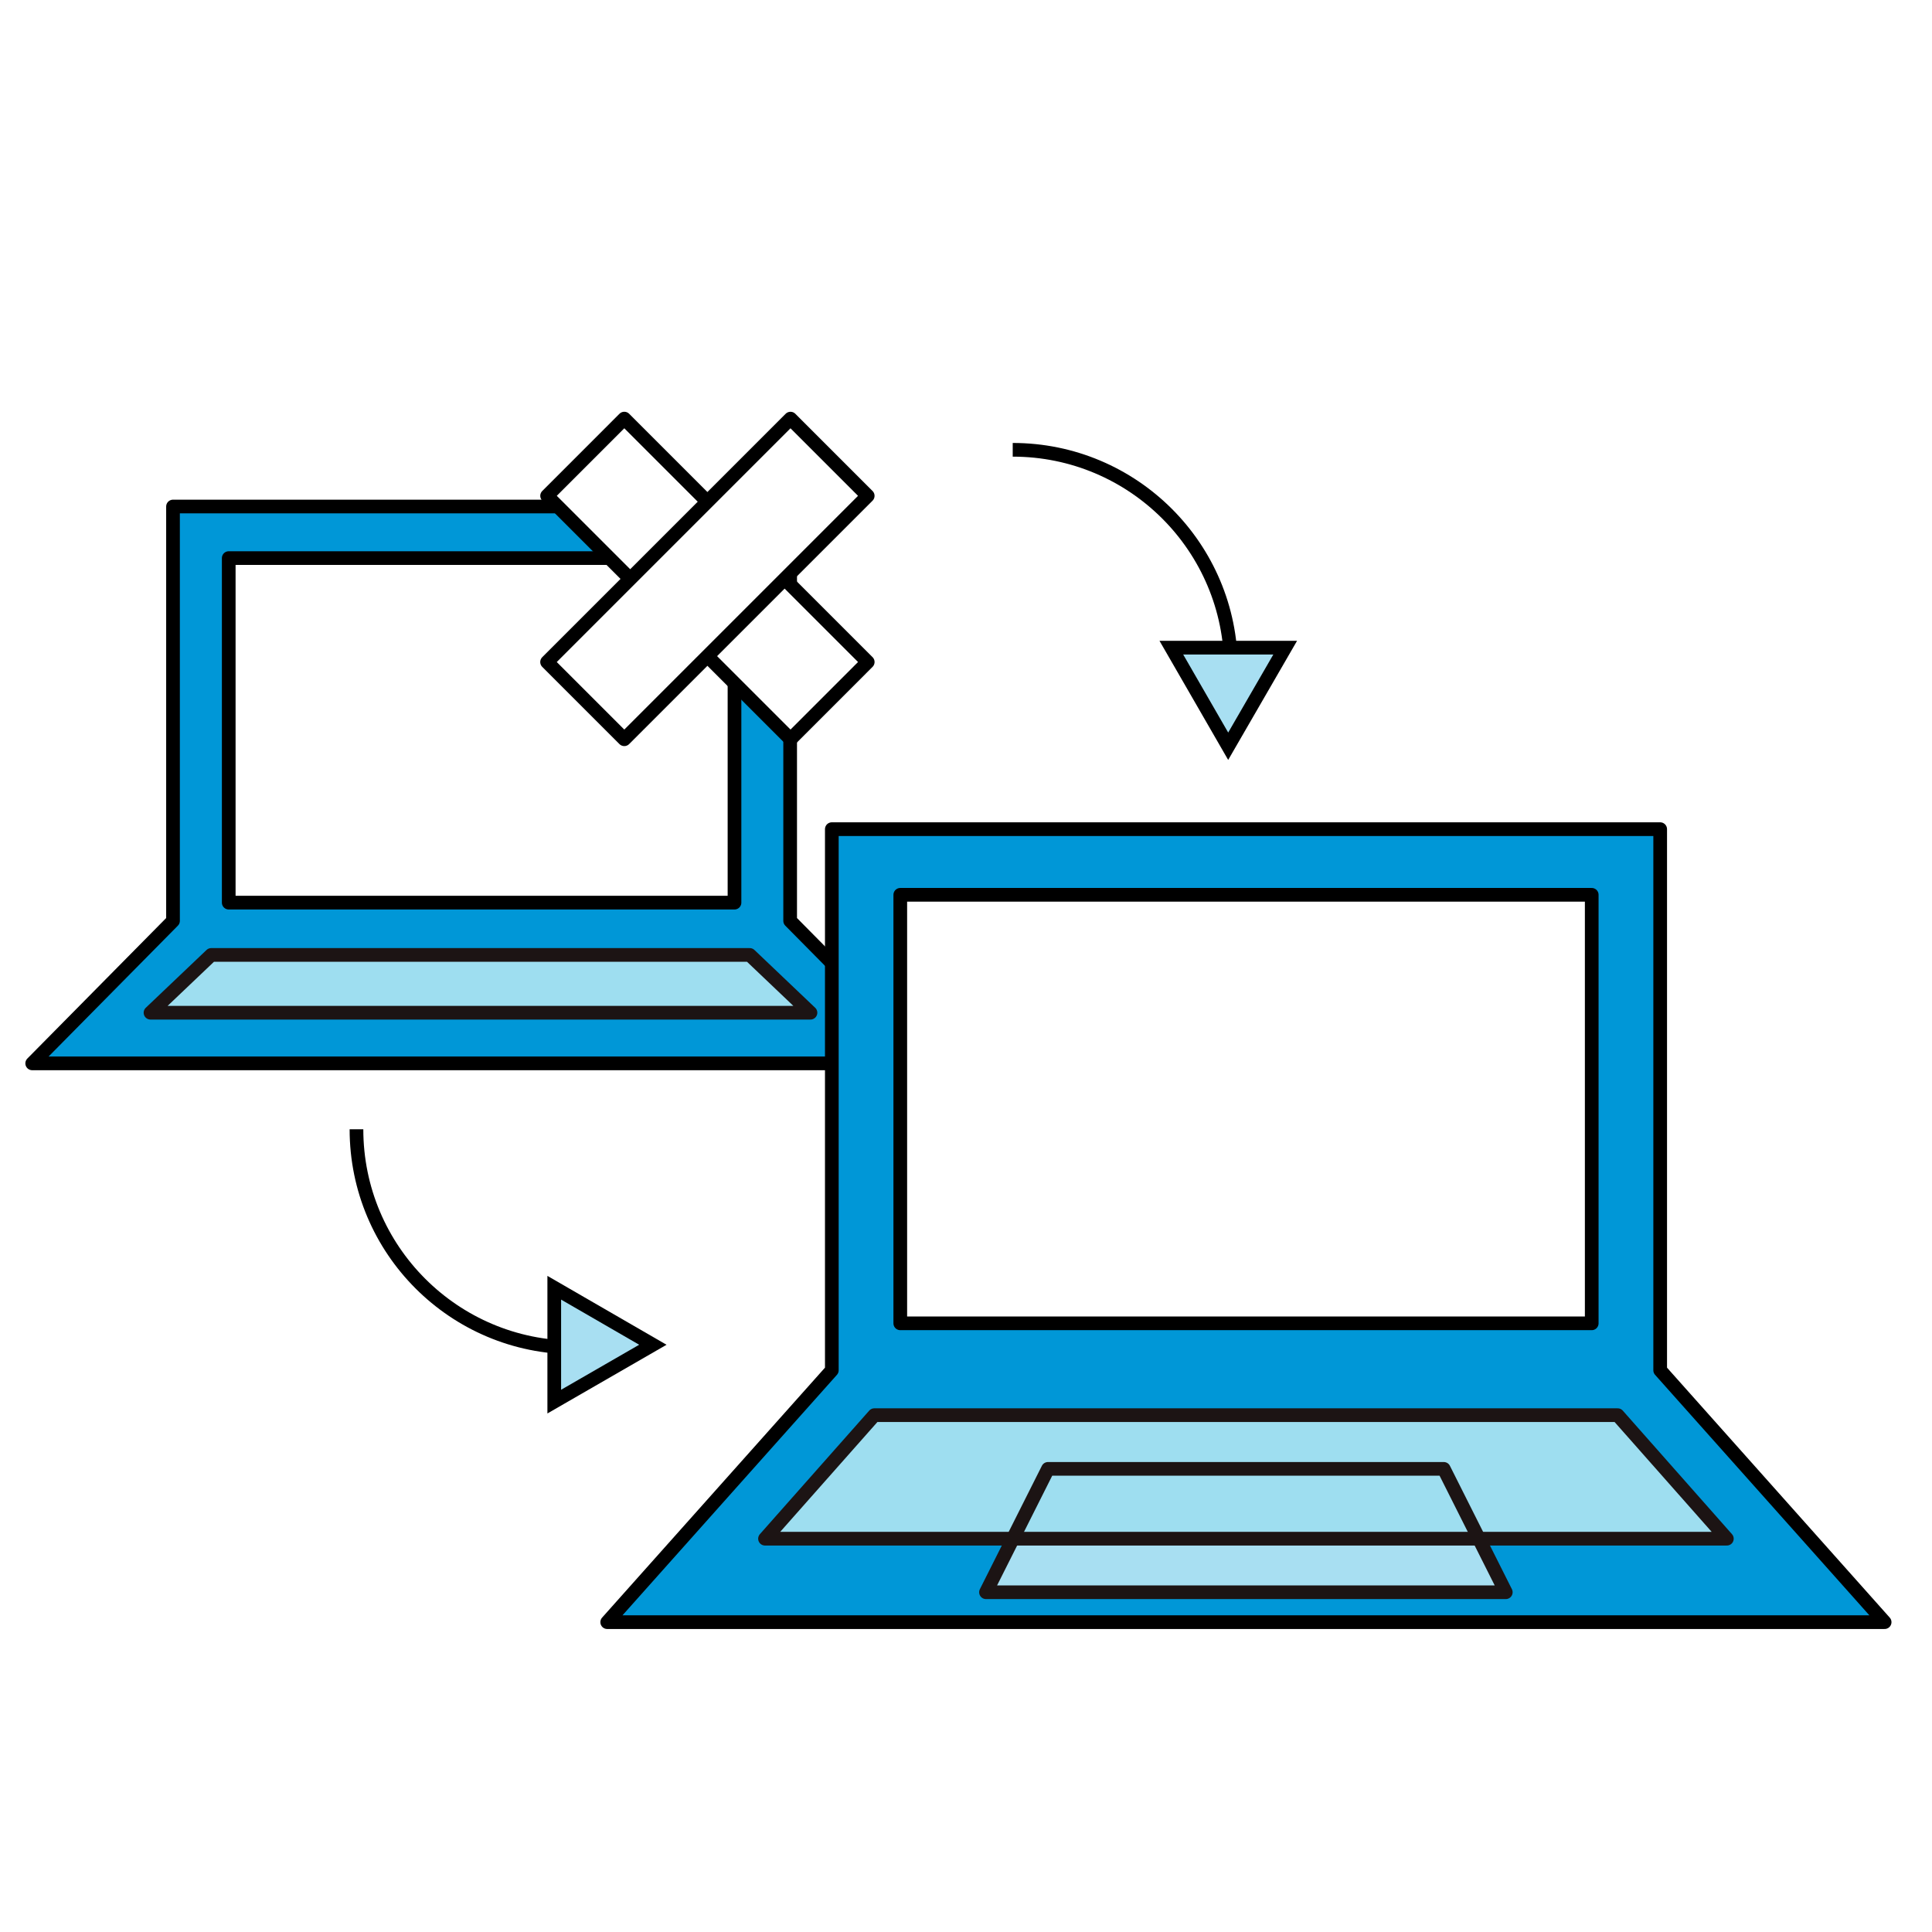 <svg width="120" height="120" viewBox="0 0 120 120" fill="none" xmlns="http://www.w3.org/2000/svg">
<rect width="120" height="120" fill="white"/>
<path d="M49.078 57.196V31.461H10.746V57.196L2 66.048H57.833L49.078 57.196Z" fill="#0097D7" stroke="black" stroke-width="0.85" stroke-linejoin="round"/>
<path d="M45.621 34.664H14.207V56.065H45.621V34.664Z" fill="white" stroke="black" stroke-width="0.85" stroke-linejoin="round"/>
<path d="M46.567 59.312H13.121L9.348 62.902H50.34L46.567 59.312Z" fill="#9EDEF0" stroke="#1C1414" stroke-width="0.85" stroke-linecap="round" stroke-linejoin="round"/>
<path d="M103.117 85.11V51.5H51.666V85.11L37.715 100.755H117.058L103.117 85.11Z" fill="#0097D7" stroke="black" stroke-width="0.85" stroke-linejoin="round"/>
<path d="M98.865 55.578H55.918V82.194H98.865V55.578Z" fill="white" stroke="black" stroke-width="0.85" stroke-linejoin="round"/>
<path d="M107.258 95.571L100.476 87.898H54.307L47.516 95.571H62.918L61.244 98.899H93.529L91.865 95.571H107.258Z" fill="#A8DFF2"/>
<path d="M100.476 87.898H54.307L47.516 95.571H107.258L100.476 87.898Z" fill="#9EDEF0" stroke="#1C1414" stroke-width="0.85" stroke-linecap="round" stroke-linejoin="round"/>
<path d="M89.677 91.234H65.093L61.242 98.897H93.527L89.677 91.234Z" stroke="#1C1414" stroke-width="0.85" stroke-linecap="round" stroke-linejoin="round"/>
<path d="M53.896 41.119L38.777 26L33.982 30.796L49.101 45.915L53.896 41.119Z" fill="white" stroke="black" stroke-width="0.85" stroke-linejoin="round"/>
<path d="M38.776 45.916L53.895 30.797L49.099 26.001L33.98 41.12L38.776 45.916Z" fill="white" stroke="black" stroke-width="0.85" stroke-linejoin="round"/>
<path d="M35.695 83.695C28.207 83.695 22.141 77.629 22.141 70.141" stroke="black" stroke-width="0.85" stroke-linejoin="round"/>
<path d="M40.55 83.525L34.426 79.984V87.057L40.55 83.525Z" fill="#A8DFF2" stroke="black" stroke-width="0.85" stroke-miterlimit="10"/>
<path d="M76.457 41.492C76.457 34.004 70.391 27.938 62.902 27.938" stroke="black" stroke-width="0.85" stroke-linejoin="round"/>
<path d="M76.285 46.351L72.754 40.227H79.826L76.285 46.351Z" fill="#A8DFF2" stroke="black" stroke-width="0.85" stroke-miterlimit="10"/>
</svg>
